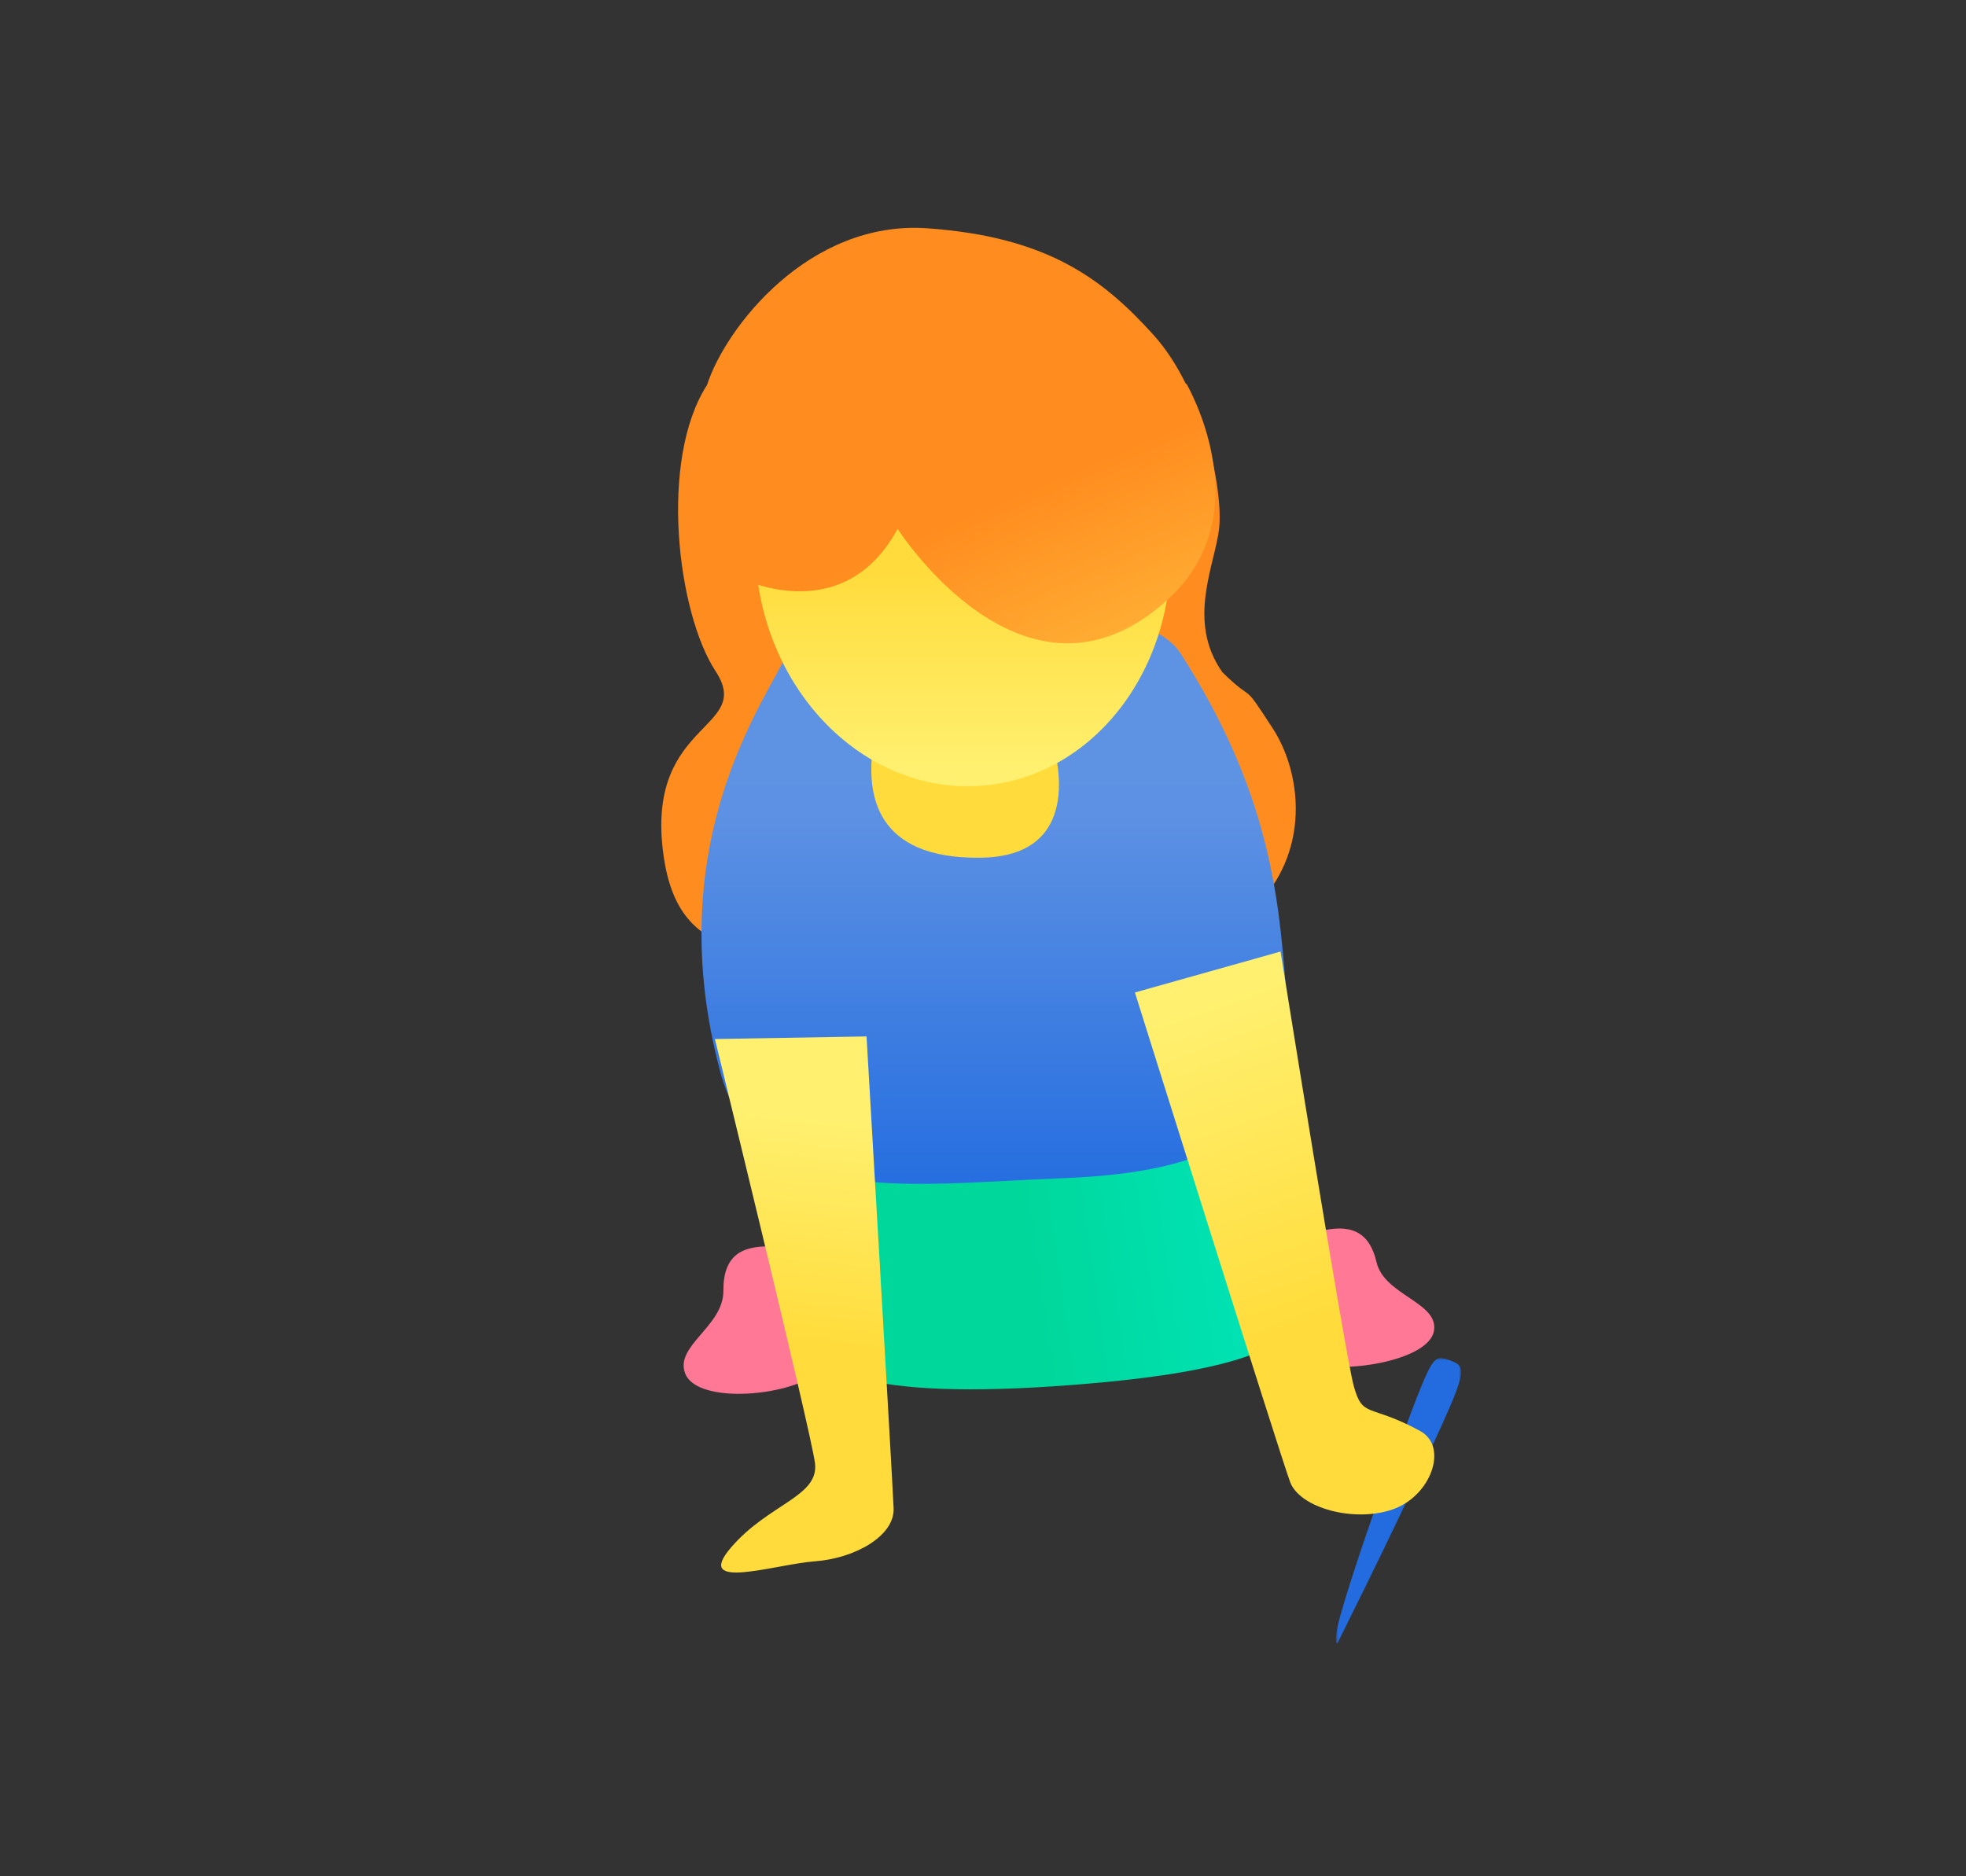 <?xml version="1.0" encoding="UTF-8"?>
<svg width="440px" height="420px" viewBox="0 0 440 420" version="1.1" xmlns="http://www.w3.org/2000/svg" xmlns:xlink="http://www.w3.org/1999/xlink">
    <rect x="0" y="0" width="440" height="420" fill="#333333" stroke="none"/>
    <title>15 mdr</title>
    <defs>
        <polygon id="path-1" points="0 0 28 0 28 64 0 64"></polygon>
        <linearGradient x1="97.272%" y1="54.248%" x2="46.784%" y2="57.791%" id="linearGradient-3">
            <stop stop-color="#00EDCB" offset="0%"></stop>
            <stop stop-color="#00D79B" offset="100%"></stop>
        </linearGradient>
        <linearGradient x1="50%" y1="28.837%" x2="50%" y2="100%" id="linearGradient-4">
            <stop stop-color="#5E92E3" offset="0%"></stop>
            <stop stop-color="#5D91E3" offset="11.797%"></stop>
            <stop stop-color="#226CE0" offset="100%"></stop>
        </linearGradient>
        <linearGradient x1="50.458%" y1="14.227%" x2="48.901%" y2="54.87%" id="linearGradient-5">
            <stop stop-color="#FFF06F" offset="0%"></stop>
            <stop stop-color="#FFDC3C" offset="100%"></stop>
            <stop stop-color="#FFDC3C" offset="100%"></stop>
            <stop stop-color="#FFDC3C" offset="100%"></stop>
        </linearGradient>
        <linearGradient x1="42.391%" y1="5.288%" x2="54.083%" y2="64.922%" id="linearGradient-6">
            <stop stop-color="#FFF06F" offset="0%"></stop>
            <stop stop-color="#FFDC3C" offset="100%"></stop>
        </linearGradient>
        <linearGradient x1="50%" y1="94.29%" x2="50%" y2="54.922%" id="linearGradient-7">
            <stop stop-color="#FFF06F" offset="0%"></stop>
            <stop stop-color="#FFDC3D" offset="100%"></stop>
            <stop stop-color="#FFDC3C" offset="100%"></stop>
        </linearGradient>
        <linearGradient x1="76.384%" y1="102.28%" x2="50%" y2="50%" id="linearGradient-8">
            <stop stop-color="#FFC040" offset="0%"></stop>
            <stop stop-color="#FF8C1E" offset="100%"></stop>
        </linearGradient>
    </defs>
    <g id="15-mdr" stroke="none" stroke-width="1" fill="none" fill-rule="evenodd">
        <g id="Group-24" transform="translate(148, 51)">
            <g id="Group-3" transform="translate(151, 253)">
                <mask id="mask-2" fill="white">
                    <use xlink:href="#path-1"></use>
                </mask>
                <g id="Clip-2"></g>
                <path d="M25.174,0.398 C29.806,1.983 29.363,2.691 19.167,24.867 C11.752,40.989 0.236,64 0.236,64 C0.236,64 -0.605,63.335 0.888,57.965 C3.323,49.208 8.787,33.448 10.642,28.56 C21.572,-0.227 21.103,-0.997 25.174,0.398" id="Fill-1" fill="#226CE0" mask="url(#mask-2)"></path>
            </g>
            <path d="M59.623,0.107 C86.284,2.02 98.671,11.264 110.118,23.924 C121.566,36.585 125.747,59.091 124.852,67.234 C123.956,75.377 117.452,88.004 125.588,99.496 C133.297,107.017 129.511,100.751 136.833,112.028 C148.473,129.944 146.054,172.509 69.126,166.407 C23.404,162.772 3.422,167.271 0.289,138.774 C-2.844,110.277 20.699,112.275 12.15,99.243 C3.602,86.209 -0.577,51.973 10.241,35.174 C14.304,22.505 32.962,-1.807 59.623,0.107 Z" id="Fill-18" fill="#FF8C1E"></path>
            <path d="M35.741,205.526 C37.692,231.142 -0.947,265.228 87.629,259.326 C176.206,253.425 132.62,231.897 129.878,214.716 C127.138,197.537 107.022,179 107.022,179 C107.022,179 33.789,179.904 35.741,205.526" id="Fill-4" fill="url(#linearGradient-3)"></path>
            <path d="M24.221,228.002 C17.96,227.929 13.846,230.037 13.896,237.97 C13.947,245.898 2.894,250.26 5.358,256.485 C7.818,262.71 24.892,261.927 33.056,257.598 C41.217,253.273 30.478,228.079 24.221,228.002" id="Fill-6" fill="#FF7896"></path>
            <path d="M147.34,224.596 C153.686,223.086 158.342,224.116 160.079,231.545 C161.812,238.974 174.029,240.515 172.93,246.906 C171.828,253.295 154.295,256.495 145.021,254.321 C135.748,252.147 140.992,226.107 147.34,224.596" id="Fill-8" fill="#FF7896"></path>
            <path d="M139.735,169.493 C138.156,149.488 135.988,126.02 116.209,95.248 C105.109,77.978 33.385,85.243 27.219,97.193 C21.059,109.14 0.249,140 13.128,188.673 C21.293,219.525 53.685,214.161 89.842,212.734 C128.177,211.216 142.157,200.16 139.735,169.493" id="Fill-10" fill="url(#linearGradient-4)"></path>
            <path d="M45.936,181 C45.936,181 51.76,280.507 51.996,286.649 C52.225,292.791 43.419,297.814 34.388,298.493 C25.356,299.172 7.126,305.313 15.582,295.433 C24.038,285.548 35.409,284.037 34.388,276.453 C33.366,268.868 12,181.581 12,181.581 L45.936,181 Z" id="Fill-12" fill="url(#linearGradient-5)"></path>
            <path d="M106,171.162 C106,171.162 138.555,274.949 140.742,280.759 C142.928,286.564 154.993,289.845 163.618,286.9 C172.242,283.955 176.27,272.827 169.832,269.321 C158.359,263.062 156.977,266.627 154.953,259.162 C152.936,251.701 138.591,162 138.591,162 L106,171.162 Z" id="Fill-14" fill="url(#linearGradient-6)"></path>
            <path d="M47.104,118.435 C46.55,126.124 47.362,141.431 71.693,140.991 C96.022,140.549 87.585,115.394 87.585,115.394 C87.585,115.394 47.657,110.742 47.104,118.435" id="Fill-16" fill="#FFDC3C"></path>
            <path d="M63.073,19.139 C88.616,17.038 111.34,39.023 113.785,68.196 C116.233,97.374 97.474,122.764 71.931,124.862 C46.383,126.959 23.658,104.979 21.214,75.8 C18.77,46.627 37.526,21.236 63.073,19.139" id="Fill-20" fill="url(#linearGradient-7)"></path>
            <path d="M17.065,78.11 C17.065,78.11 40.414,90.345 52.896,67.379 C52.896,67.379 81.609,112.456 113.549,83.028 C134.428,63.79 117.572,34.98 117.572,34.98 C117.572,34.98 98.98,26.935 61.796,10.844 L15,40.498 C16.377,65.573 17.065,78.11 17.065,78.11 Z" id="Fill-22" fill="url(#linearGradient-8)"></path>
        </g>
    </g>
</svg>